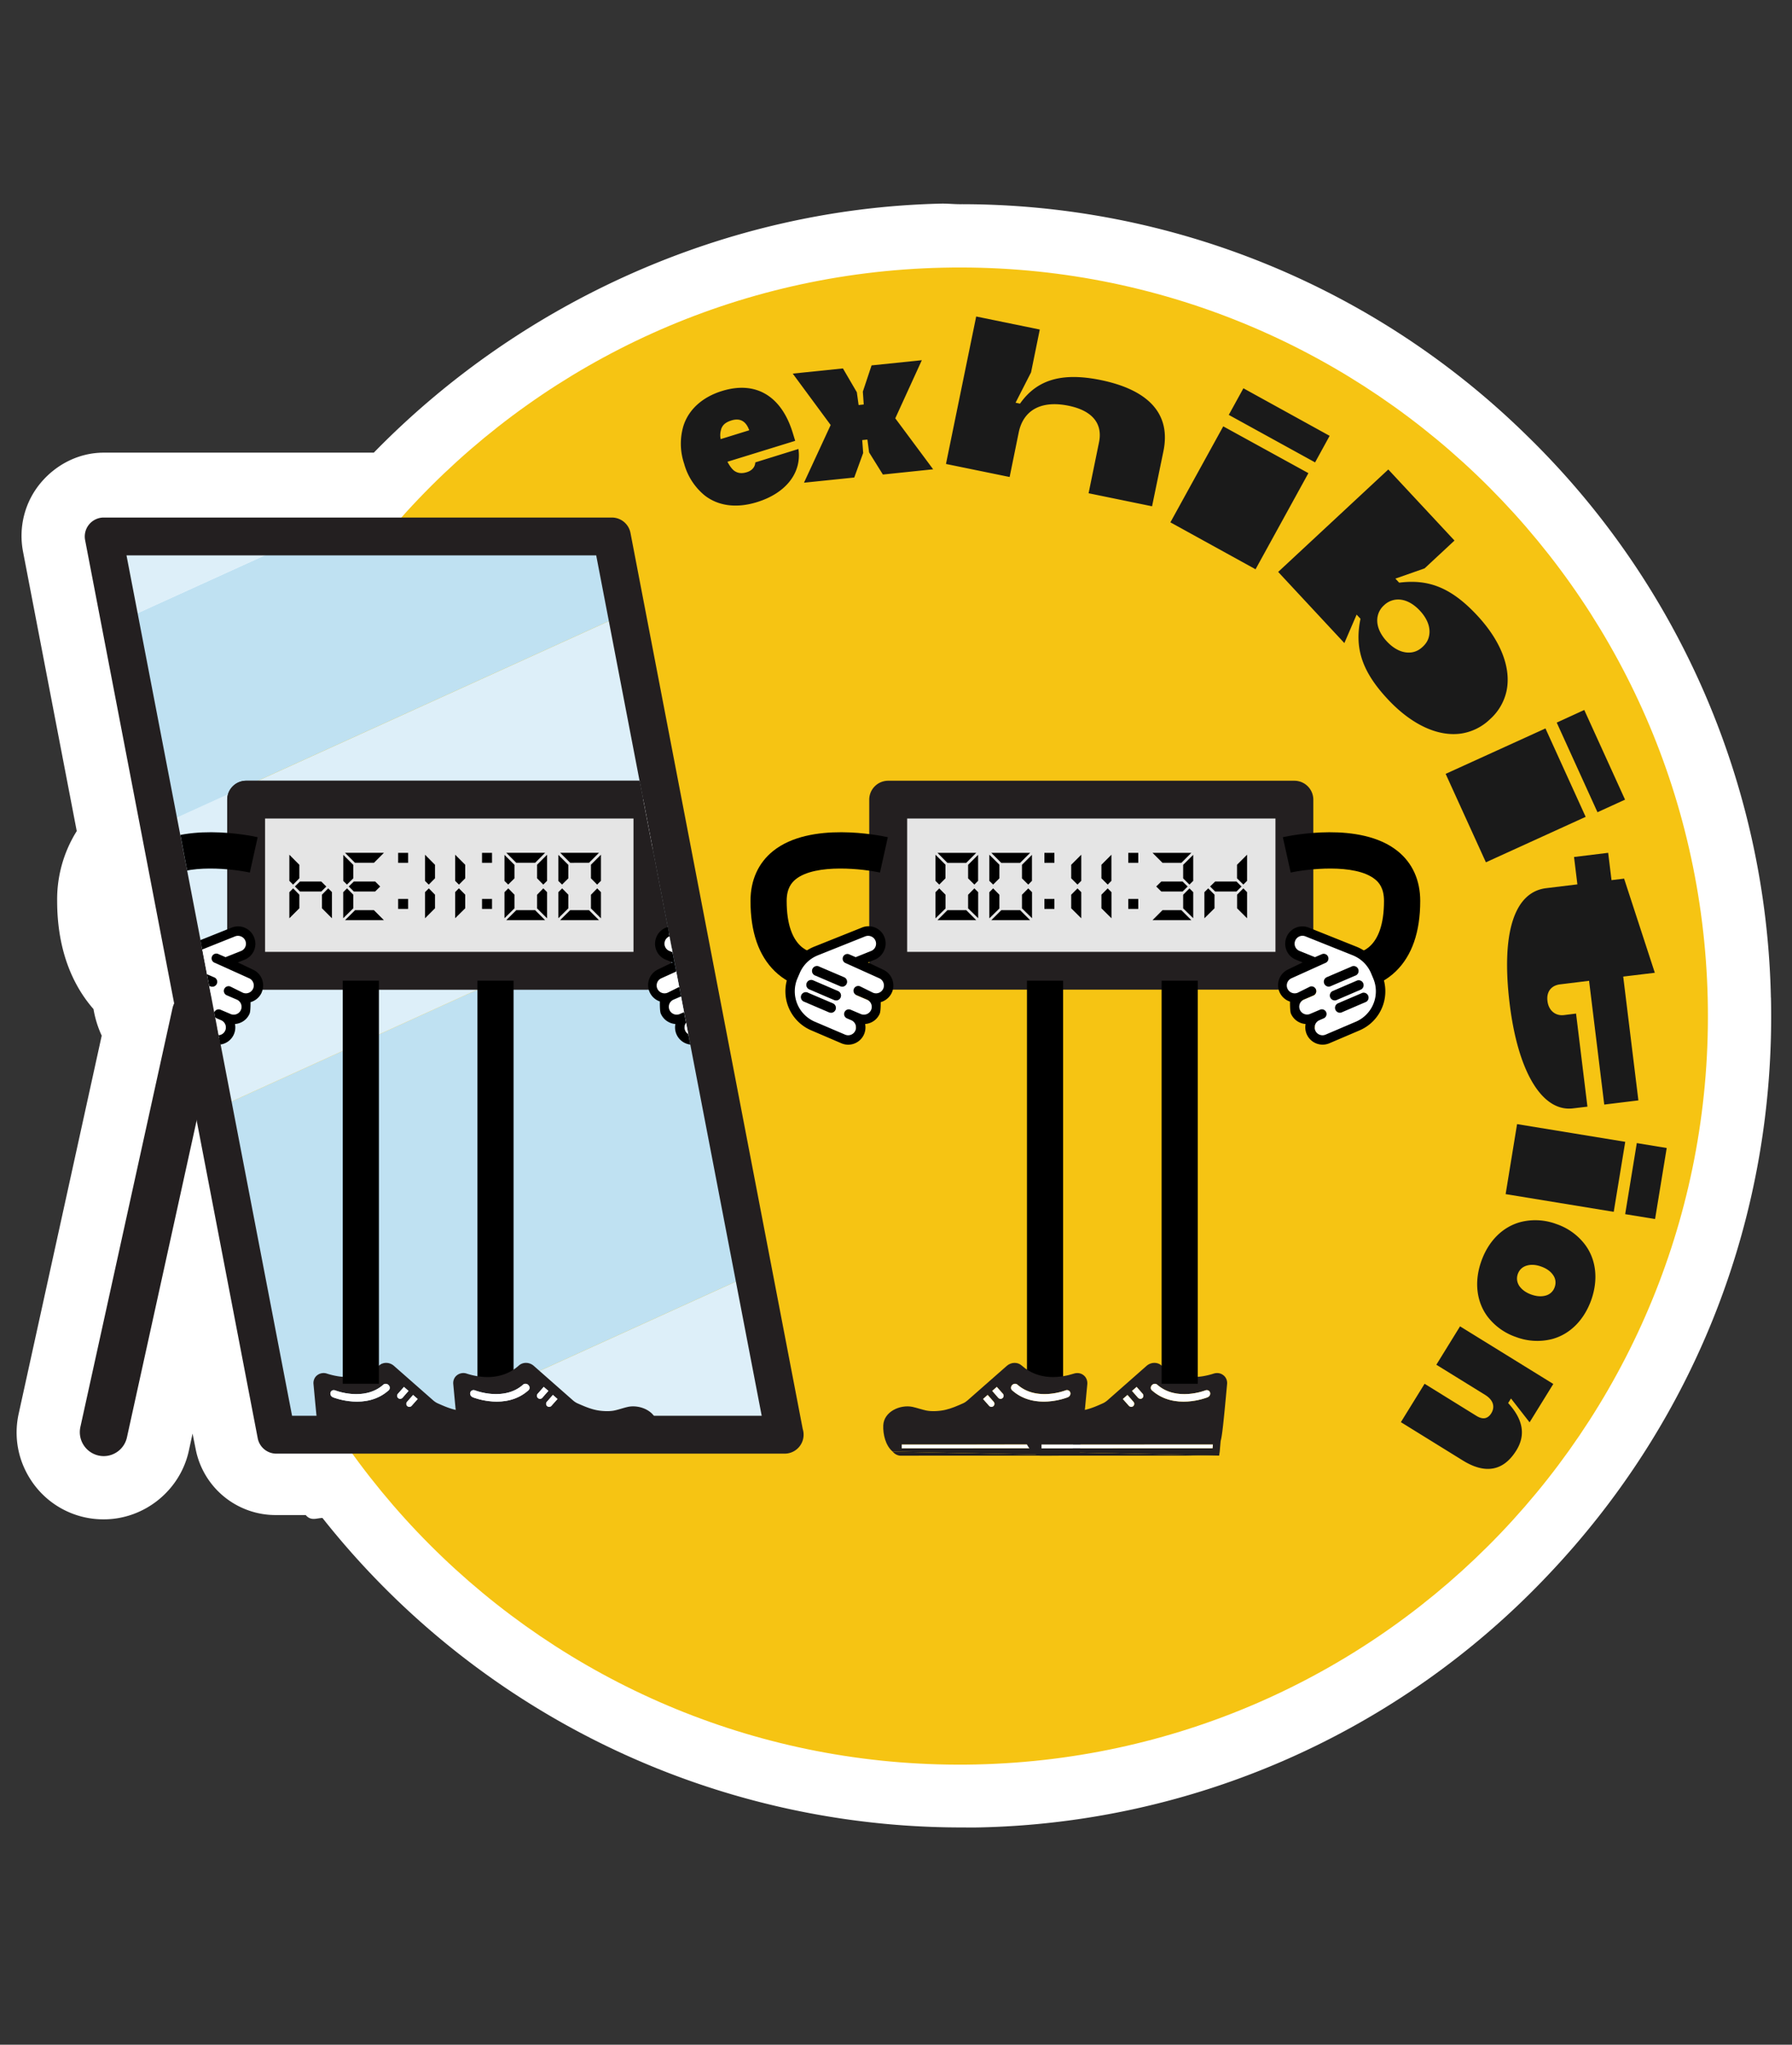 <svg xmlns="http://www.w3.org/2000/svg" xmlns:xlink="http://www.w3.org/1999/xlink" width="283.47" height="323.34" viewBox="0 0 283.47 323.34"><rect x="0" y="0" width="283.47" height="323.34" fill="#333333" stroke="none"/><path fill="#FFF" d="M280.13 157.75a127.66 127.66 0 00-38.66-88.93 127.63 127.63 0 00-89.63-36.53c-.99 0-1.98-.11-2.97-.09-33.88.77-66.32 15.38-89.74 39.38H16.4c-3.89 0-7.54 1.85-10.02 4.85-2.48 3-3.47 6.97-2.74 10.79l8.5 44.2a20.33 20.33 0 00-3.1 11.03c0 8.47 2.9 13.87 5.75 17.12.25 1.45.68 2.87 1.3 4.2L2.96 223.53c-.8 3.6-.14 7.28 1.84 10.38a13.68 13.68 0 0011.61 6.35c6.42 0 12.07-4.55 13.45-10.8l.6-2.76.5 2.49a12.88 12.88 0 0012.76 10.39h4.64c.85 1 1.74.47 2.65.46a128.86 128.86 0 00100.74 48.94c.98 0 1.97.02 2.97 0a127.52 127.52 0 0089.9-39.64c23.69-24.79 36.3-57.3 35.52-91.59z"/><g><path fill="#F6C413" d="M270.14 157.98c1.48 65.36-50.3 119.55-115.66 121.04-65.36 1.48-119.55-50.3-121.03-115.66S83.74 43.81 149.1 42.33c65.36-1.49 119.55 50.3 121.04 115.65z"/><path fill="#DDEFF9" d="M119.2 201.17l-.03.02.03.2-55.39 25.19h60.3l-2.84-14.61-2.07-10.8"/><path fill="#BFE1F2" d="M107.75 141.84l-73.92 33.62 9.89 51.41h19.44l.65-.29 55.39-25.19-.03-.2-11.42-59.35"/><path fill="#DDEFF9" d="M99.12 96.94l-73.93 33.62 2.57 13.31 4.28 22.27 1.79 9.32 73.92-33.62-1.79-9.31-4.28-22.27-2.56-13.32"/><path fill="#BFE1F2" d="M96.79 84.83H48.46l-29.48 13.4 6.21 32.33 73.93-33.62-2.33-12.11"/><path fill="#DDEFF9" d="M48.46 84.83H16.4l2.58 13.4 29.48-13.4"/><path fill="#866CAF" d="M30.97 160.27L16.4 226.49"/><path fill="#231F20" d="M16.4 230.26a3.79 3.79 0 01-3.69-4.58l14.57-66.22a3.77 3.77 0 117.37 1.62L20.08 227.3a3.77 3.77 0 01-3.68 2.96z"/><path fill="#231F20" d="M124.13 229.87H43.7a3 3 0 01-2.93-2.43L13.46 85.39a3 3 0 012.94-3.55h80.39a3 3 0 012.94 2.42l27.25 141.71a3 3 0 01-2.85 3.9zm-77.94-5.99h74.3L94.31 87.82h-74.3L46.2 223.88z"/><path fill="#1A1A1A" d="M126.3 71c.55 3.75-1.97 6.99-6.55 8.4-3.15.98-6.06.66-8.26-1.04a9.85 9.85 0 01-3.27-5.04 9.88 9.88 0 01-.12-5.94c.84-2.68 3.09-4.62 6.11-5.55 5.36-1.66 9.4.8 11.18 6.58l.4 1.3-10.72 3.31c.33.61.65 1.08 1.03 1.39.56.43 1.23.51 2.04.26.75-.23 1.3-.76 1.34-1.55L126.3 71zm-12.23-3.08a3 3 0 00-.07 1.52l4.52-1.4c-.53-1.47-1.47-1.97-2.83-1.55-.88.28-1.4.68-1.63 1.43zM127.18 76.33l4.22-9.12-6-8.13 7.94-.82 2.2 3.77.28 2.02.81-.09-.14-2.03 1.38-4.15 7.95-.82-4.2 9.19 5.99 8.06-7.95.83-2.18-3.5-.27-2.03-.82.08.15 2.04-1.41 3.88-7.95.82zM149.64 73.37l4.78-23.32 10.06 2.06-1.38 6.77-2.45 4.8.7.15c2.7-3.85 6.71-4.97 12.78-3.73 7.76 1.6 11.09 5.5 9.91 11.24l-1.8 8.72L172.2 78l1.65-8.06c.6-2.93-1.02-5-4.82-5.78-4.4-.9-7.16.75-7.88 4.21l-1.44 7.06-10.06-2.06zM185.14 82.6l8.36-15.18 13.47 7.4-8.36 15.2-13.47-7.42zm9.24-17l2.31-4.2 13.64 7.52-2.3 4.2-13.65-7.51zM215.2 97.84l-.6-.65-1.94 4.5-10.47-11.25 17.42-16.2 10.47 11.24-4.73 4.4-4.62 1.62.6.64c4.44-.56 8.06.58 12.35 5.19 3.84 4.13 5.4 8.44 4.62 12a8.39 8.39 0 01-2.6 4.4 8.38 8.38 0 01-4.57 2.27c-3.6.52-7.8-1.34-11.64-5.47-4.29-4.6-5.17-8.3-4.28-12.69zm8.11 5.32c.66-.1 1.22-.39 1.74-.88.52-.48.86-1.02 1-1.67.29-1.29-.21-2.72-1.44-4.04-1.23-1.32-2.63-1.93-3.93-1.73a3.2 3.2 0 00-1.74.87 3.19 3.19 0 00-1 1.68c-.29 1.28.21 2.72 1.44 4.04 1.23 1.32 2.63 1.92 3.93 1.73zM228.69 122.37l15.78-7.18 6.36 13.98-15.78 7.19-6.37-13.99zm17.56-8.1l4.36-2 6.45 14.18-4.36 1.99-6.45-14.18zM253.77 174.67l-2.4-19.57-4.58.56c-1.42.17-2.19 1.19-2 2.64.17 1.48 1.24 2.38 2.6 2.22l1.92-.24 1.8 14.72-2.27.27c-4.86.6-8.7-5.68-10.03-16.52-1.37-11.23.72-17.69 5.78-18.3l4.93-.6-.53-4.33 5.4-.66.53 4.32 1.99-.24 4.86 14.89-5 .6 2.4 19.58-5.4.66zM239.98 177.76l17.11 2.8-1.82 11.07-17.1-2.8 1.81-11.07zm18.94 3l4.73.78-1.84 11.23-4.73-.77 1.84-11.24zM240.56 193.24a9.5 9.5 0 015.66.33 9.5 9.5 0 014.58 3.34c1.7 2.34 2.05 5.47.9 8.7-1.17 3.23-3.43 5.42-6.22 6.15a9.53 9.53 0 01-5.66-.33 9.53 9.53 0 01-4.59-3.34c-1.68-2.34-2.05-5.47-.89-8.7 1.16-3.23 3.43-5.42 6.22-6.15zm-.16 10.2c.4.54 1 .97 1.82 1.27.84.3 1.58.34 2.22.18a2.05 2.05 0 001.49-1.35c.25-.7.14-1.4-.3-1.98-.39-.54-.99-.97-1.82-1.27s-1.57-.35-2.21-.18c-.72.18-1.24.64-1.5 1.34-.25.71-.13 1.4.3 2zM230.96 209.74l14.75 9.11-3.75 6.07-2.94-3.77-.45.72c2.34 2.56 2.82 5.02 1.3 7.48-2.02 3.27-4.9 3.8-8.44 1.62l-9.83-6.08 3.75-6.07 8.24 5.1c.93.56 1.73.5 2.32-.45.62-1.02.3-2.1-.98-2.89l-7.72-4.77 3.75-6.07z"/><g><path fill="#E5E5E5" d="M140.5 126.45h64.26v27.06H140.5z"/><path fill="#231F20" d="M204.75 156.5H140.5a3 3 0 01-3-3v-27.05a3 3 0 013-2.99h64.25a3 3 0 013 3v27.05a3 3 0 01-3 3zm-61.26-5.98h58.27v-21.08H143.5v21.08z"/></g><g><defs><path id="a" d="M121.06 226.88H46.64L19.77 86.14l74.17-.27z"/></defs><clipPath id="b"><use overflow="visible" xlink:href="#a"/></clipPath><g clip-path="url(#b)"><path fill="#E5E5E5" d="M38.94 126.45h64.26v27.06H38.94z"/><path fill="#231F20" d="M103.2 156.5H38.94a3 3 0 01-3-3v-27.05a3 3 0 013-2.99h64.26a3 3 0 013 3v27.05a3 3 0 01-3 3zm-61.27-5.98h58.28v-21.08H41.93v21.08z"/><path fill="#E5E5E5" d="M38.94 126.45h64.26v27.06H38.94z"/><path fill="#231F20" d="M103.2 156.5H38.94a3 3 0 01-3-3v-27.05a3 3 0 013-2.99h64.26a3 3 0 013 3v27.05a3 3 0 01-3 3zm-61.27-5.98h58.28v-21.08H41.93v21.08z"/><path d="M114.4 156.44h-.12l.17-5.72c.76 0 4.8-.45 4.8-8.25 0-2.05-.82-2.94-1.43-3.43-3.2-2.57-10.89-1.6-13.33-1.06l-1.24-5.59c1.24-.27 12.25-2.55 18.15 2.18 2.34 1.88 3.57 4.61 3.57 7.9 0 4.9-1.29 8.64-3.84 11.12-2.78 2.7-6.01 2.85-6.73 2.85zM75.52 155.08h5.72v64.23h-5.72z"/><path fill="#231F20" d="M72.3 217.46c-.43.32-.65.85-.6 1.4.56 6.06.78 8.2 1.02 9l.15 1.71.09.61 29.53-.64c1.12-.94 1.55-2.74 1.49-4.14-.1-2.21-2.7-3.32-4.62-2.93-.74.16-1.46.43-2.19.58-.85.18-2.14.1-2.99-.1-.98-.22-1.91-.63-2.84-1.04-.24-.11-.48-.27-.7-.46l-6.2-5.46c-.7-.61-1.71-.63-2.36-.06-2.8 2.52-6.36 1.89-8.23 1.29a1.65 1.65 0 00-1.55.24zM74 229l-.05-.58 20.57.01h6.53v.59H95L74 229zm.78-8.06c-.31-.12-.48-.46-.38-.76.1-.3.43-.44.74-.32.05.02 4.6 1.79 7.61-.91.24-.2.61-.17.84.08.22.23.23.56.04.77 0 .02-.03.03-.04.05-3.53 3.16-8.6 1.18-8.81 1.1zm10.32.13a.48.48 0 01-.04-.68l.95-1.08.73.63-.96 1.09a.48.48 0 01-.68.04zm1.45 1.27a.48.48 0 01-.04-.68l.95-1.08.72.64-.95 1.08a.49.49 0 01-.68.04z"/><path fill="#FFF" d="M73.95 228.43l.05.58 20.99.01H101.06v-.58h-6.54zM74.4 220.19c-.1.3.07.63.38.76.21.09 5.28 2.07 8.8-1.09l.05-.05c.2-.2.18-.54-.04-.77-.23-.25-.6-.28-.83-.08-3.02 2.7-7.57.93-7.62.91-.31-.12-.64.02-.74.32zM85.06 220.4c-.18.2-.16.5.04.68.2.18.51.16.69-.04l.95-1.09-.73-.63-.95 1.08zM86.5 221.68c-.17.2-.15.5.05.68.2.17.5.15.68-.05l.96-1.08-.73-.64-.95 1.09z"/><g><path fill="#231F20" d="M50.19 217.46c-.43.32-.65.85-.6 1.4.56 6.06.78 8.2 1.02 9l.15 1.71.09.61 29.53-.64c1.12-.94 1.55-2.74 1.48-4.14-.1-2.21-2.7-3.32-4.61-2.93-.74.16-1.46.43-2.19.58-.85.18-2.14.1-2.99-.1-.98-.22-1.92-.63-2.84-1.04-.24-.11-.48-.27-.7-.46l-6.21-5.46c-.7-.61-1.7-.63-2.35-.06-2.8 2.52-6.36 1.89-8.23 1.29a1.66 1.66 0 00-1.55.24zm1.7 11.55l-.06-.58 20.58.01h6.53v.59H72.9h-.02L51.89 229zm.77-8.06c-.3-.12-.47-.46-.37-.76.1-.3.42-.44.74-.32.04.02 4.6 1.79 7.61-.91.23-.2.6-.17.84.08.22.23.23.56.04.77l-.05.05c-3.53 3.16-8.6 1.18-8.8 1.1zm10.47.22a.48.48 0 01-.19-.77l.96-1.08.72.63-.93 1.07c-.14.16-.37.23-.56.15zm1.45 1.27a.48.48 0 01-.19-.77l.95-1.08.73.63-.94 1.07c-.14.16-.36.23-.55.15z"/><path fill="#FFF" d="M51.83 228.43l.05.58 21 .01h6.06v-.58h-6.53zM52.29 220.19c-.1.3.06.63.37.76.22.09 5.28 2.07 8.82-1.09 0-.02.03-.03.04-.05.19-.2.18-.54-.04-.77-.23-.25-.6-.28-.83-.08-3.03 2.7-7.58.93-7.62.91-.32-.12-.64.02-.74.32zM62.95 220.4c-.21.24-.14.63.18.77.19.08.42 0 .56-.15l.93-1.07-.72-.63-.95 1.08zM64.4 221.68c-.22.23-.15.62.18.76.19.08.42.01.55-.15l.94-1.06-.72-.64-.96 1.09z"/></g><g><path d="M54.22 155.08h5.72v63.74h-5.72z"/></g><g><path fill="#FFF" d="M108.27 163.38c-.16-.38.13-.92.04-1.14l-.74-1.72-.18.08a1.32 1.32 0 01-1.04-2.43l1.69-.72c.4-.17.61-.57.44-.97-.06-.14-.07-.05-.24-.27l-3.84 1.78-.26-.6c-.09-.2-.77-.41-.97-.87-.28-.66.14-1.52.8-1.8l5.27-2.38-.42-.98-1.46.63-.52-1.21-1.46.62-.83-1.94.37-.16c-.1-.24-.13-.65 0-.96a1.3 1.3 0 011.71-.73l7.94 3.18a5.48 5.48 0 013.02 2.95l.38.88a5.55 5.55 0 01-2.88 7.27l-5.07 2.18a1.34 1.34 0 01-1.75-.69z"/><path d="M106.2 158.35l-1.8-.36c-.03.41-.05 1.89.13 2.3a2.74 2.74 0 002.31 1.64 2.73 2.73 0 003.75 3.05l4.8-2.05a6.71 6.71 0 003.52-8.81l-.35-.84a6.67 6.67 0 00-3.68-3.58l-7.51-3a2.71 2.71 0 00-3.55 1.52 2.72 2.72 0 001.52 3.55l1.05.42-2.35 1.13a2.74 2.74 0 002.15 5.03zm.35-.28l1.6-.69a.75.75 0 10-.59-1.37l-1.95.97a1.24 1.24 0 01-.98-2.29l5.38-2.43a.74.74 0 10-.59-1.37l-1.09.47-2.44-.98a1.24 1.24 0 01-.69-1.61 1.24 1.24 0 011.62-.7l7.5 3c1.3.53 2.32 1.52 2.87 2.8l.35.83a5.23 5.23 0 01-2.73 6.86l-4.8 2.05a1.24 1.24 0 01-.98-2.28l.68-.3a.74.74 0 10-.58-1.36l-1.6.68a1.24 1.24 0 01-.98-2.28z"/><path d="M110.48 156.02a.78.78 0 01-.3-1.49l3.88-1.66a.78.78 0 11.62 1.42l-3.89 1.67c-.1.04-.2.06-.3.06zM111.42 158.2a.78.78 0 01-.3-1.48l3.88-1.67a.78.78 0 01.61 1.43l-3.88 1.67c-.1.04-.2.06-.3.06zM112.25 160.15a.78.78 0 01-.3-1.49l3.88-1.66a.78.78 0 01.62 1.42l-3.89 1.67c-.1.04-.2.06-.3.06z"/></g><g><path d="M29.62 156.44c-.73 0-3.96-.16-6.74-2.85-2.55-2.48-3.84-6.22-3.84-11.12 0-3.3 1.23-6.02 3.57-7.9 5.9-4.73 16.91-2.45 18.15-2.18l-1.24 5.59c-2.45-.54-10.15-1.5-13.33 1.06-.61.5-1.43 1.39-1.43 3.43 0 7.8 4.04 8.24 4.85 8.25l.12 5.72h-.11z"/></g><g><path fill="#FFF" d="M35.74 163.38c.16-.38-.13-.92-.04-1.14l.74-1.72.18.08a1.32 1.32 0 001.04-2.43l-1.69-.72c-.4-.17-.61-.57-.44-.97.06-.14.07-.05.24-.27l3.85 1.78.25-.6c.09-.2.77-.41.97-.87.28-.66-.14-1.52-.8-1.8l-5.26-2.38.41-.98 1.46.63.52-1.21 1.46.62.83-1.94-.37-.16c.1-.24.13-.65 0-.96a1.31 1.31 0 00-1.71-.73l-7.94 3.18a5.48 5.48 0 00-3.02 2.95l-.38.88a5.55 5.55 0 002.88 7.27l5.07 2.18c.66.28 1.46-.02 1.75-.69z"/><path d="M41.4 156.91c.6-1.38-.04-3-1.42-3.59l-2.36-1.13 1.05-.42a2.7 2.7 0 001.52-3.55 2.72 2.72 0 00-3.55-1.53l-7.5 3a6.67 6.67 0 00-3.68 3.59l-.36.84a6.72 6.72 0 003.52 8.8l4.8 2.06a2.73 2.73 0 003.75-3.05c.98-.07 1.9-.67 2.31-1.64.18-.41.16-1.89.14-2.3l-1.8.36c1.39.6 3-.05 3.59-1.44zm-3.29 2.79c-.27.63-1 .92-1.63.65l-1.6-.68a.74.74 0 10-.58 1.37l.68.29a1.24 1.24 0 11-.98 2.28l-4.8-2.05a5.22 5.22 0 01-2.73-6.86l.36-.83a5.18 5.18 0 012.85-2.8l7.51-3c.31-.12.65-.11.95.02a1.24 1.24 0 01-.02 2.3l-2.44.97-1.09-.47a.75.75 0 10-.59 1.37l5.39 2.43a1.24 1.24 0 01-.98 2.29l-1.96-.97a.74.74 0 10-.59 1.37l1.6.69c.63.27.92 1 .65 1.63z"/><path d="M33.53 156.02c-.1 0-.2-.02-.3-.06l-3.9-1.67a.77.77 0 11.62-1.42l3.88 1.66a.77.77 0 01-.3 1.5zM32.6 158.2c-.11 0-.22-.01-.32-.05l-3.88-1.67a.78.78 0 11.61-1.43l3.89 1.67a.78.78 0 01-.3 1.49zM31.76 160.15c-.1 0-.2-.02-.3-.06l-3.9-1.67a.78.78 0 11.62-1.42l3.88 1.66a.78.78 0 01-.3 1.5z"/></g></g></g><g><path d="M129.3 156.44c-.72 0-3.96-.16-6.73-2.85-2.56-2.48-3.85-6.22-3.85-11.12 0-3.3 1.24-6.02 3.58-7.9 5.9-4.73 16.9-2.45 18.14-2.18l-1.24 5.59.62-2.8-.62 2.8c-2.44-.54-10.14-1.5-13.33 1.06-.61.5-1.43 1.39-1.43 3.43 0 7.8 4.05 8.24 4.86 8.25l.1 5.72h-.1z"/></g><g><path d="M162.45 155.08h5.72v64.23h-5.72z"/></g><g><path fill="#231F20" d="M171.4 217.46c.42.32.64.85.6 1.4-.57 6.06-.79 8.2-1.03 9l-.15 1.71-.08.61-29.54-.64c-1.12-.94-1.54-2.74-1.48-4.14.1-2.21 2.7-3.32 4.61-2.93.74.16 1.46.43 2.2.58.84.18 2.13.1 2.98-.1.99-.22 1.92-.63 2.84-1.04.25-.11.48-.27.7-.46l6.21-5.46c.7-.61 1.71-.63 2.35-.06 2.8 2.52 6.36 1.89 8.24 1.29.55-.18 1.12-.1 1.55.24zM169.7 229l.05-.58-20.57.01h-6.54v.59h6.06l21-.02zm-.78-8.06c.3-.12.48-.46.38-.76-.1-.3-.43-.44-.74-.32-.05.02-4.6 1.79-7.62-.91-.23-.2-.6-.17-.84.08-.21.23-.22.56-.04.77l.05.05c3.53 3.16 8.6 1.18 8.8 1.1zm-10.33.13c.2-.17.22-.48.05-.68l-.96-1.08-.72.63.95 1.09c.18.2.49.22.68.04zm-1.44 1.27c.2-.17.21-.48.04-.68l-.95-1.08-.73.64.96 1.08c.17.2.47.22.68.04z"/><path fill="#231F20" d="M170.74 230.18l-28.36.01h-.01a1.73 1.73 0 01-1.17-.65l29.54.64z"/><path fill="#FFF" d="M169.75 228.43l-.06.58-20.98.01H142.64v-.58h6.54zM169.3 220.19c.1.3-.07.63-.38.76-.22.09-5.28 2.07-8.81-1.09l-.05-.05c-.18-.2-.17-.54.04-.77.23-.25.6-.28.84-.08 3.02 2.7 7.57.93 7.62.91.3-.12.63.02.74.32zM158.64 220.4a.48.48 0 01-.73.64l-.95-1.09.72-.63.96 1.08zM157.19 221.68c.17.2.15.5-.05.68-.2.17-.5.15-.68-.05l-.95-1.08.72-.64.96 1.09z"/></g><g><path fill="#231F20" d="M193.51 217.46c.43.32.65.85.6 1.4-.56 6.06-.78 8.2-1.02 9l-.15 1.71-.09.61-29.53-.64c-1.12-.94-1.55-2.74-1.49-4.14.1-2.21 2.7-3.32 4.62-2.93.74.16 1.46.43 2.19.58.84.18 2.14.1 2.98-.1 1-.22 1.93-.63 2.84-1.04.25-.11.48-.27.71-.46l6.2-5.46c.7-.61 1.72-.63 2.36-.06 2.8 2.52 6.36 1.89 8.23 1.29.55-.18 1.12-.1 1.55.24zm-1.7 11.55l.05-.58-20.57.01h-6.53v.59h6.06l20.99-.02zm-.78-8.06c.31-.12.48-.46.38-.76-.1-.3-.43-.44-.74-.32-.05.02-4.6 1.79-7.62-.91-.23-.2-.6-.17-.83.08-.22.23-.23.56-.05.77l.05.05c3.53 3.16 8.6 1.18 8.81 1.1zm-10.46.22c.32-.14.39-.53.18-.77l-.95-1.08-.73.63.94 1.07c.14.16.37.23.56.15zm-1.45 1.27a.48.48 0 00.18-.77l-.95-1.08-.73.63.94 1.07c.14.16.37.23.56.15z"/><path fill="#231F20" d="M192.85 230.18l-28.36.01a1.74 1.74 0 01-1.05-.52l-.12-.13 29.53.64z"/><path fill="#FFF" d="M191.86 228.43l-.05.58-20.99.01H164.75v-.58h6.54zM191.41 220.19c.1.3-.07.63-.38.76-.21.09-5.28 2.07-8.81-1.09l-.05-.05c-.18-.2-.17-.54.05-.77.22-.25.6-.28.83-.08 3.03 2.7 7.57.93 7.62.91.31-.12.64.02.74.32zM180.75 220.4c.2.24.14.63-.18.77-.2.08-.42 0-.56-.15l-.94-1.07.73-.63.95 1.08zM179.3 221.68c.21.23.14.62-.18.76-.2.08-.42.01-.56-.15l-.94-1.06.73-.64.95 1.09z"/></g><g><path d="M183.75 155.08h5.72v63.74h-5.72z"/></g><g><path fill="#FFF" d="M135.42 163.38c.17-.38-.13-.92-.04-1.14l.74-1.72.18.08a1.32 1.32 0 001.04-2.43l-1.69-.72c-.4-.17-.6-.57-.44-.97.06-.14.07-.05.24-.27l3.85 1.78.25-.6c.1-.2.78-.41.97-.87.29-.66-.13-1.52-.8-1.8l-5.26-2.38.42-.98 1.45.63.52-1.21 1.46.62.83-1.94-.36-.16c.1-.24.12-.65 0-.96a1.3 1.3 0 00-1.72-.73l-7.94 3.18a5.48 5.48 0 00-3.02 2.95l-.38.88a5.55 5.55 0 002.89 7.27l5.06 2.18c.67.28 1.46-.02 1.75-.69z"/><path d="M141.1 156.91c.59-1.38-.06-3-1.44-3.59l-2.36-1.13 1.05-.42c.68-.27 1.21-.8 1.5-1.46a2.71 2.71 0 00-3.53-3.62l-7.5 3a6.67 6.67 0 00-3.68 3.59l-.36.84a6.71 6.71 0 003.52 8.8l4.8 2.06a2.73 2.73 0 003.75-3.05c.98-.07 1.9-.67 2.31-1.64.18-.41.17-1.89.14-2.3l-1.8.36c1.39.6 3-.05 3.6-1.44zm-3.3 2.79c-.28.63-1 .92-1.64.65l-1.6-.68a.74.74 0 00-.97.39c-.17.38.01.81.39.98l.68.29a1.24 1.24 0 01-.98 2.28l-4.8-2.05a5.22 5.22 0 01-2.73-6.86l.36-.83a5.18 5.18 0 012.86-2.8l7.5-3c.32-.12.65-.11.96.02a1.24 1.24 0 01.65 1.63c-.13.3-.37.54-.68.66l-2.44.98-1.09-.47a.75.75 0 00-.59 1.37l5.39 2.43a1.24 1.24 0 11-.98 2.29l-1.96-.97a.75.75 0 10-.59 1.37l1.6.69c.63.27.93 1 .66 1.63z"/><path d="M133.21 156.02c-.1 0-.2-.02-.3-.06l-3.89-1.67a.78.78 0 11.61-1.42l3.89 1.66a.78.78 0 01-.3 1.5zM132.27 158.2c-.1 0-.2-.01-.3-.05l-3.89-1.67a.78.78 0 11.61-1.43l3.89 1.67a.78.78 0 01-.3 1.49zM131.44 160.15c-.1 0-.2-.02-.3-.06l-3.9-1.67a.78.78 0 11.62-1.42l3.89 1.66a.78.78 0 01-.31 1.5z"/></g><g><path d="M214.08 156.44h-.11l.16-5.72c.76 0 4.8-.45 4.8-8.25 0-2.04-.81-2.94-1.43-3.43-3.18-2.56-10.88-1.6-13.33-1.06l-1.24-5.59c1.24-.27 12.25-2.55 18.15 2.19 2.34 1.87 3.58 4.6 3.58 7.89 0 4.9-1.3 8.64-3.85 11.12-2.78 2.7-6 2.85-6.73 2.85z"/></g><g><path fill="#FFF" d="M207.96 163.38c-.17-.38.13-.92.03-1.14l-.74-1.72-.18.08a1.32 1.32 0 01-1.04-2.43l1.7-.72c.4-.17.6-.57.43-.97-.06-.14-.07-.05-.24-.27l-3.84 1.78-.25-.6c-.1-.2-.78-.41-.98-.87-.28-.66.14-1.52.8-1.8l5.27-2.38-.42-.98-1.46.63-.52-1.21-1.45.62-.84-1.94.37-.16c-.1-.24-.12-.65 0-.96a1.3 1.3 0 011.71-.73l7.94 3.18a5.49 5.49 0 013.03 2.95l.38.88a5.55 5.55 0 01-2.89 7.27l-5.07 2.18a1.34 1.34 0 01-1.74-.69z"/><path d="M205.88 158.35l-1.8-.36c-.03.41-.04 1.89.13 2.3a2.74 2.74 0 002.32 1.64 2.74 2.74 0 003.75 3.05l4.8-2.05a6.72 6.72 0 003.52-8.81l-.36-.84a6.66 6.66 0 00-3.68-3.58l-7.5-3a2.71 2.71 0 00-3.56 1.52 2.72 2.72 0 001.52 3.55l1.05.42-2.35 1.13a2.74 2.74 0 002.16 5.03zm.35-.28l1.6-.69a.75.75 0 00-.59-1.37l-1.95.97a1.24 1.24 0 01-.98-2.29l5.38-2.43a.74.74 0 10-.59-1.37l-1.09.47-2.43-.98a1.23 1.23 0 01-.7-1.61 1.24 1.24 0 011.62-.7l7.5 3c1.3.53 2.32 1.52 2.87 2.8l.35.83a5.23 5.23 0 01-2.73 6.86l-4.8 2.05a1.24 1.24 0 01-.98-2.28l.69-.3a.74.74 0 10-.6-1.36l-1.6.68a1.24 1.24 0 01-.97-2.28z"/><path d="M210.17 156.02a.78.78 0 01-.3-1.49l3.87-1.66a.78.78 0 11.62 1.42l-3.89 1.67c-.1.04-.2.06-.3.06zM211.1 158.2a.78.78 0 01-.3-1.48l3.88-1.67a.78.78 0 01.61 1.43l-3.88 1.67c-.1.04-.2.06-.3.06zM211.94 160.15a.78.78 0 01-.3-1.49l3.88-1.66a.78.78 0 01.6 1.42l-3.88 1.67c-.1.04-.2.06-.3.06z"/></g><g><path d="M148.57 139.88l-.59-.59v-4.13l1.58 1.58v2.15l-.99 1zm0 .6l1 1.01v2.17l-1.59 1.56v-4.13l.6-.61zm4.28-4.03h-2.98l-1.58-1.59h6.14l-1.58 1.58zm-4.56 9.06l1.58-1.58h2.98l1.58 1.58h-6.14zm5.84-5.63l-.99-.98v-2.14l1.58-1.58v4.11l-.59.6zm0 .6l.6.6v4.12l-1.59-1.56v-2.15l.99-1.01zM157.1 139.88l-.6-.59v-4.13l1.59 1.58v2.15l-1 1zm0 .6l.99 1.01v2.17l-1.59 1.56v-4.13l.6-.61zm4.27-4.03h-2.98l-1.58-1.59h6.15l-1.59 1.58zm-4.56 9.06l1.58-1.58h2.98l1.58 1.58h-6.14zm5.84-5.63l-.99-.98v-2.14l1.58-1.58v4.11l-.59.6zm0 .6l.6.6v4.12l-1.59-1.56v-2.15l1-1.01zM166.79 134.86v1.58h-1.58v-1.58h1.58zm0 7.3v1.57h-1.58v-1.58h1.58zM170.44 139.88l-.99-.99v-2.14l1.59-1.59v4.13l-.6.6zm0 .6l.6.6v4.13l-1.59-1.58v-2.15l1-1zM175.22 139.88l-.99-.99v-2.14l1.58-1.59v4.13l-.59.6zm0 .6l.6.6v4.13l-1.59-1.58v-2.15l.99-1zM180.06 134.86v1.58h-1.58v-1.58h1.58zm0 7.3v1.57h-1.58v-1.58h1.58zM186.88 136.44h-2.99l-1.58-1.58h6.15l-1.58 1.58zm-4.57 9.07l1.58-1.58h2.99l1.58 1.58h-6.15zm1.39-4.53l-.8-.8.8-.78h3.37l.8.79-.8.79h-3.37zm4.45-1.1l-.99-.98v-2.14l1.59-1.58v4.11l-.6.6zm0 .6l.6.6v4.12l-1.59-1.56v-2.15l1-1.01zM191.12 140.48l1 1v2.15l-1.6 1.58v-4.13l.6-.6zm1.1.5l-.8-.8.8-.78h3.38l.79.79-.8.79h-3.37zm4.46-1.1l-1-.99v-2.14l1.59-1.59v4.13l-.6.6zm0 .6l.59.6v4.13l-1.58-1.58v-2.15l.99-1z"/></g><g><path d="M88.32 139.3v-4.12l1.58 1.58v2.14l-.99.98-.6-.59zm1.58 2.19v2.15l-1.58 1.56v-4.11l.6-.61.98 1zm-1.3-6.63h6.15l-1.58 1.58H90.2l-1.58-1.58zm0 10.65l1.59-1.58h2.98l1.58 1.58h-6.14zm4.88-6.62v-2.15l1.58-1.58v4.13l-.6.6-.98-1zm1.58 2.2v4.13l-1.58-1.57v-2.16l.99-1.01.59.6zM79.8 139.3v-4.12l1.58 1.58v2.14l-.99.98-.6-.59zm1.58 2.19v2.15l-1.58 1.56v-4.11l.6-.61.98 1zm-1.3-6.63h6.15l-1.58 1.58h-2.98l-1.58-1.58zm0 10.65l1.59-1.58h2.98l1.58 1.58H80.1zm4.88-6.62v-2.15l1.58-1.58v4.13l-.6.6-.98-1zm1.58 2.2v4.13l-1.58-1.57v-2.16l.98-1.01.6.6zM77.83 134.86v1.58h-1.58v-1.58h1.58zm0 7.3v1.57h-1.58v-1.58h1.58zM72 139.29v-4.13l1.59 1.59v2.14l-.99 1-.6-.6zm1.59 2.2v2.14L72 145.2v-4.13l.59-.6.99 1zM67.23 139.29v-4.13l1.58 1.59v2.14l-.99 1-.6-.6zm1.58 2.2v2.14l-1.58 1.58v-4.13l.6-.6.98 1zM64.56 134.86v1.58h-1.58v-1.58h1.59zm0 7.3v1.57h-1.58v-1.58h1.59zM54.3 139.3v-4.12l1.58 1.58v2.14l-1 .98-.59-.59zm1.58 2.19v2.15l-1.59 1.56v-4.11l.6-.61.99 1zm-1.3-6.63h6.15l-1.58 1.58h-2.99l-1.58-1.58zm0 10.65l1.59-1.58h2.98l1.58 1.58h-6.15zm1.39-4.53l-.8-.8.8-.78h3.38l.79.79-.8.79h-3.37zM45.77 139.29v-4.13l1.58 1.59v2.14l-.99 1-.59-.6zm1.58 2.2v2.14l-1.58 1.58v-4.12l.6-.61.98 1zm.1-.51l-.8-.8.8-.78h3.37l.8.79-.8.79h-3.37zm5.06.1v4.13l-1.58-1.58v-2.15l.99-1 .6.6z"/></g></g></svg>